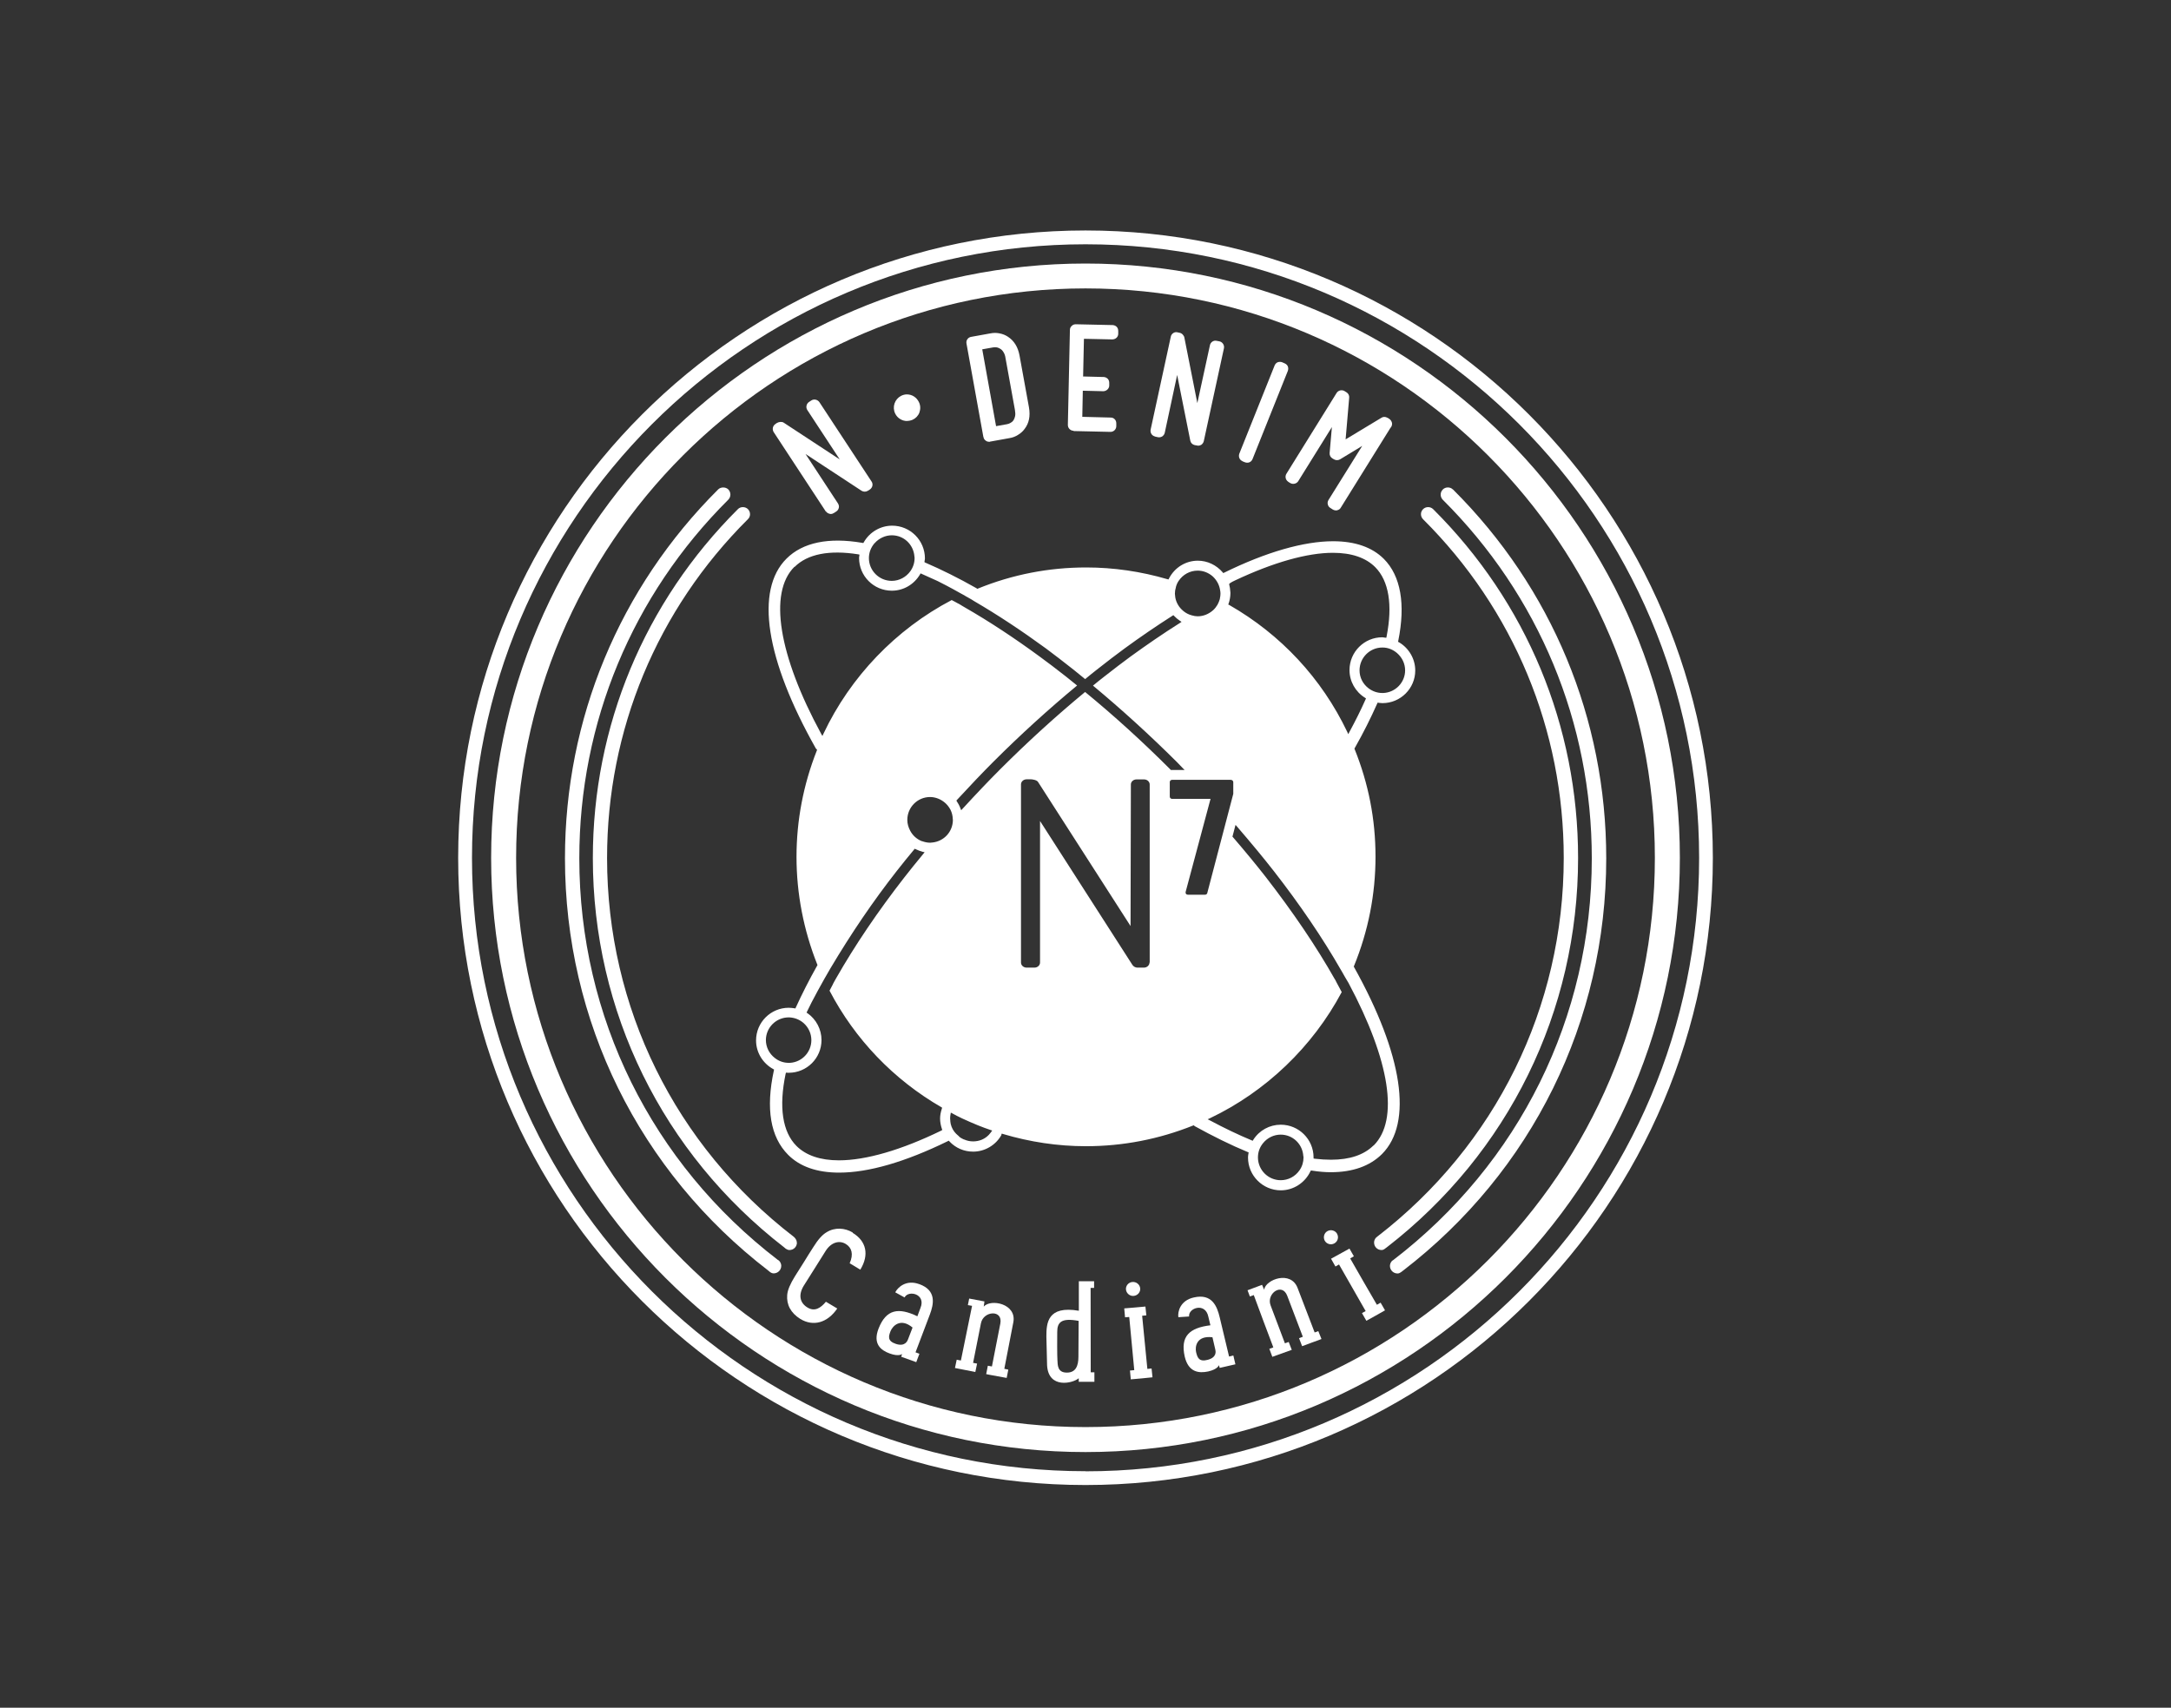<svg xmlns="http://www.w3.org/2000/svg" fill="none" viewBox="0 0 150 118" height="118" width="150">
<rect x="0" y="0" width="150" height="118" fill="#333333" stroke="none"/>
<path style="fill:white;fill-opacity:1;" fill="white" d="M75.001 101.658C51.623 101.658 32.611 82.639 32.611 59.276C32.611 35.913 51.623 16.88 75.001 16.88C98.378 16.88 117.397 35.899 117.397 59.276C117.397 82.654 98.378 101.665 75.001 101.665M75.001 15.925C51.1 15.925 31.656 35.368 31.656 59.276C31.656 83.184 51.1 102.613 75.001 102.613C98.901 102.613 118.345 83.177 118.345 59.276C118.345 35.375 98.901 15.925 75.001 15.925Z"></path>
<path style="fill:white;fill-opacity:1;" fill="white" d="M75 98.609C53.306 98.609 35.66 80.969 35.66 59.276C35.66 37.583 53.299 19.929 75 19.929C96.7 19.929 114.339 37.575 114.339 59.276C114.339 80.977 96.7 98.609 75 98.609ZM75 18.21C52.358 18.21 33.934 36.627 33.934 59.276C33.934 81.925 52.358 100.335 75 100.335C97.641 100.335 116.066 81.91 116.066 59.276C116.066 36.642 97.641 18.21 75 18.21Z"></path>
<path style="fill:white;fill-opacity:1;" fill="white" d="M57.063 35.332C57.127 35.424 57.219 35.481 57.318 35.502C57.34 35.509 57.375 35.516 57.396 35.516C57.474 35.516 57.559 35.488 57.623 35.445L57.785 35.339C57.87 35.283 57.934 35.191 57.955 35.092C57.983 34.993 57.955 34.879 57.898 34.787L55.656 31.37L59.526 33.91C59.66 33.995 59.83 33.995 59.965 33.91L59.986 33.896C59.986 33.896 60.007 33.889 60.014 33.882C60.014 33.882 60.028 33.875 60.035 33.868L60.099 33.825C60.191 33.761 60.255 33.669 60.276 33.563C60.297 33.457 60.276 33.358 60.219 33.273L56.611 27.783C56.49 27.613 56.243 27.549 56.059 27.669L55.896 27.776C55.712 27.896 55.663 28.151 55.776 28.328L58.019 31.745L54.148 29.205C54.035 29.127 53.83 29.141 53.696 29.219C53.696 29.219 53.681 29.226 53.667 29.233C53.653 29.24 53.646 29.247 53.639 29.254L53.568 29.304C53.384 29.431 53.342 29.672 53.455 29.856L57.063 35.353V35.332Z"></path>
<path style="fill:white;fill-opacity:1;" fill="white" d="M67.859 24.139L68.616 24.005C68.701 23.99 68.793 23.99 68.885 24.005C68.97 24.026 69.055 24.061 69.126 24.111C69.204 24.16 69.274 24.231 69.331 24.33C69.402 24.436 69.451 24.578 69.472 24.733L70.123 28.321C70.152 28.483 70.159 28.639 70.137 28.752C70.116 28.858 70.074 28.957 70.024 29.042C69.968 29.12 69.911 29.17 69.833 29.212C69.762 29.262 69.677 29.29 69.579 29.311L68.821 29.446L67.866 24.139H67.859ZM67.951 30.196C67.965 30.309 68.029 30.401 68.121 30.457C68.185 30.507 68.269 30.528 68.347 30.528C68.369 30.528 68.39 30.528 68.411 30.514L69.748 30.273C69.968 30.238 70.166 30.16 70.329 30.054C70.512 29.948 70.668 29.806 70.788 29.644C71.1 29.247 71.199 28.745 71.093 28.144L70.442 24.564C70.335 23.983 70.067 23.545 69.642 23.269C69.472 23.155 69.281 23.078 69.062 23.035C68.85 22.993 68.644 22.993 68.432 23.035L67.102 23.276C66.996 23.29 66.897 23.354 66.84 23.439C66.784 23.516 66.755 23.622 66.777 23.736L67.944 30.196H67.951Z"></path>
<path style="fill:white;fill-opacity:1;" fill="white" d="M74.177 29.785L76.732 29.842C76.831 29.842 76.937 29.8 77.008 29.729C77.078 29.658 77.128 29.559 77.128 29.446V29.255C77.128 29.149 77.093 29.043 77.022 28.972C76.951 28.894 76.852 28.852 76.739 28.852L74.779 28.802L74.814 26.998L76.236 27.033C76.335 27.033 76.442 26.984 76.519 26.913C76.597 26.835 76.64 26.736 76.64 26.644V26.453C76.64 26.347 76.604 26.241 76.534 26.17C76.456 26.099 76.357 26.05 76.251 26.05L74.835 26.014L74.892 23.41L76.859 23.453C76.972 23.446 77.071 23.41 77.142 23.34C77.22 23.269 77.262 23.17 77.262 23.057V22.873C77.262 22.759 77.227 22.66 77.156 22.583C77.085 22.512 76.986 22.469 76.88 22.462L74.326 22.406C74.241 22.406 74.128 22.434 74.057 22.512C73.972 22.583 73.923 22.682 73.923 22.795L73.781 29.354C73.781 29.467 73.817 29.566 73.894 29.644C73.972 29.722 74.071 29.764 74.17 29.764"></path>
<path style="fill:white;fill-opacity:1;" fill="white" d="M79.812 30.168L80.003 30.21C80.109 30.231 80.208 30.21 80.307 30.154C80.392 30.09 80.455 30.005 80.477 29.899L81.333 25.908L82.239 30.444C82.267 30.599 82.387 30.72 82.543 30.755L82.706 30.783C82.706 30.783 82.762 30.797 82.783 30.797C82.861 30.797 82.932 30.776 83.003 30.734C83.088 30.67 83.151 30.578 83.172 30.486L84.566 24.061C84.609 23.849 84.467 23.63 84.255 23.587L84.071 23.552C83.852 23.495 83.639 23.644 83.597 23.856L82.727 27.854L81.828 23.311C81.821 23.262 81.793 23.212 81.764 23.177C81.701 23.071 81.588 23 81.46 22.986L81.368 22.965C81.368 22.965 81.305 22.951 81.269 22.951C81.092 22.951 80.93 23.085 80.894 23.262L79.5 29.686C79.479 29.793 79.5 29.899 79.557 29.991C79.614 30.076 79.706 30.139 79.805 30.161"></path>
<path style="fill:white;fill-opacity:1;" fill="white" d="M85.84 31.872L86.016 31.943C86.073 31.964 86.123 31.971 86.165 31.971C86.207 31.971 86.264 31.971 86.328 31.943C86.427 31.901 86.498 31.823 86.54 31.724L88.981 25.625C89.016 25.519 89.016 25.413 88.981 25.32C88.939 25.221 88.861 25.151 88.762 25.108L88.585 25.03C88.486 24.995 88.387 24.995 88.281 25.03C88.181 25.073 88.111 25.151 88.068 25.25L85.627 31.349C85.592 31.455 85.592 31.561 85.634 31.66C85.677 31.759 85.755 31.83 85.847 31.865"></path>
<path style="fill:white;fill-opacity:1;" fill="white" d="M88.988 33.281L89.151 33.38C89.328 33.486 89.583 33.429 89.696 33.253L92.024 29.51L91.868 31.3C91.854 31.448 91.925 31.597 92.059 31.675L92.165 31.738C92.293 31.816 92.462 31.816 92.59 31.738L94.118 30.812L91.79 34.547C91.734 34.639 91.712 34.745 91.741 34.852C91.762 34.958 91.826 35.043 91.918 35.099L92.094 35.212C92.158 35.248 92.229 35.269 92.3 35.269C92.328 35.269 92.363 35.269 92.399 35.255C92.505 35.227 92.59 35.17 92.639 35.078L96.064 29.573L96.121 29.503C96.177 29.404 96.198 29.297 96.17 29.198C96.142 29.099 96.078 29.007 96.014 28.965C95.979 28.93 95.929 28.901 95.887 28.88C95.887 28.88 95.887 28.88 95.88 28.88C95.88 28.88 95.866 28.866 95.859 28.866C95.724 28.788 95.561 28.788 95.448 28.866L92.972 30.359L93.219 27.479C93.234 27.33 93.163 27.182 93.028 27.104L92.901 27.026C92.816 26.97 92.71 26.955 92.597 26.977C92.491 27.005 92.406 27.062 92.349 27.154L88.882 32.736C88.769 32.92 88.819 33.168 89.01 33.288"></path>
<path style="fill:white;fill-opacity:1;" fill="white" d="M62.675 29.085C62.802 29.085 62.93 29.057 63.05 29.007C63.269 28.908 63.439 28.731 63.524 28.505C63.609 28.264 63.602 28.009 63.489 27.783C63.333 27.458 63.015 27.252 62.661 27.252C62.519 27.252 62.385 27.288 62.258 27.352C61.812 27.585 61.635 28.123 61.847 28.569C61.996 28.887 62.321 29.092 62.675 29.092"></path>
<path style="fill:white;fill-opacity:1;" fill="white" d="M79.275 94.596C79.155 93.372 79.034 92.148 78.914 90.917C79.013 90.91 79.105 90.903 79.204 90.889C79.183 90.684 79.162 90.486 79.14 90.28C78.652 90.33 78.164 90.365 77.676 90.408C77.697 90.613 77.711 90.818 77.732 91.023C77.831 91.016 77.93 91.009 78.022 91.002C78.136 92.226 78.256 93.45 78.369 94.674C78.27 94.681 78.178 94.695 78.072 94.702C78.093 94.901 78.107 95.106 78.129 95.311C78.631 95.269 79.126 95.226 79.629 95.169C79.607 94.971 79.586 94.766 79.565 94.561C79.466 94.568 79.374 94.582 79.275 94.589"></path>
<path style="fill:white;fill-opacity:1;" fill="white" d="M77.796 89.106C77.824 89.368 78.064 89.573 78.333 89.545C78.602 89.517 78.807 89.283 78.779 89.021C78.751 88.752 78.51 88.561 78.241 88.583C77.972 88.604 77.767 88.844 77.796 89.113"></path>
<path style="fill:white;fill-opacity:1;" fill="white" d="M95.135 90.16C94.512 89.092 93.896 88.023 93.288 86.955C93.373 86.906 93.458 86.856 93.543 86.806C93.444 86.637 93.338 86.453 93.238 86.276C92.814 86.509 92.389 86.743 91.965 86.976C92.064 87.153 92.17 87.33 92.269 87.514C92.354 87.465 92.432 87.415 92.517 87.373C93.125 88.448 93.741 89.523 94.356 90.592C94.272 90.641 94.186 90.684 94.102 90.733C94.201 90.91 94.307 91.087 94.406 91.264C94.838 91.031 95.269 90.783 95.694 90.542C95.595 90.358 95.488 90.189 95.389 90.012C95.311 90.061 95.227 90.111 95.142 90.153"></path>
<path style="fill:white;fill-opacity:1;" fill="white" d="M92.386 85.257C92.259 85.023 91.954 84.939 91.721 85.066C91.487 85.193 91.403 85.49 91.53 85.731C91.664 85.965 91.962 86.049 92.195 85.915C92.428 85.788 92.513 85.49 92.386 85.264"></path>
<path style="fill:white;fill-opacity:1;" fill="white" d="M58.918 85.165C58.373 84.84 57.687 84.79 57.114 85.144C56.809 85.321 56.512 85.66 56.187 86.184C55.974 86.516 55.762 86.849 55.557 87.189C55.345 87.521 55.14 87.854 54.927 88.186C54.602 88.71 54.418 89.134 54.39 89.474C54.333 90.146 54.63 90.719 55.295 91.137C56.18 91.674 57.163 91.42 57.849 90.415C57.588 90.259 57.326 90.104 57.064 89.948C56.689 90.401 56.279 90.641 55.798 90.351C55.253 90.026 55.147 89.467 55.536 88.837C55.791 88.441 56.038 88.045 56.286 87.648C56.541 87.252 56.788 86.849 57.036 86.453C57.418 85.837 57.991 85.681 58.437 85.957C58.847 86.205 58.989 86.658 58.706 87.288C58.953 87.436 59.201 87.585 59.441 87.733C60.071 86.7 59.859 85.759 58.911 85.186"></path>
<path style="fill:white;fill-opacity:1;" fill="white" d="M67.969 90.28C67.983 90.16 68.004 90.047 68.018 89.927C67.664 89.863 67.311 89.792 66.964 89.728C66.936 89.877 66.9 90.033 66.872 90.181C66.971 90.195 67.063 90.217 67.162 90.231C66.907 91.49 66.653 92.75 66.391 94.009C66.292 93.995 66.2 93.974 66.101 93.953C66.065 94.144 66.023 94.342 65.981 94.526C66.454 94.618 66.921 94.71 67.388 94.802C67.431 94.603 67.466 94.412 67.509 94.221C67.417 94.207 67.318 94.186 67.233 94.172C67.417 93.259 67.601 92.339 67.778 91.427C67.948 90.578 69.306 90.471 69.115 91.455C68.924 92.445 68.733 93.429 68.535 94.42C68.443 94.405 68.351 94.391 68.252 94.37C68.216 94.561 68.181 94.752 68.138 94.95C68.231 94.964 68.329 94.986 68.429 95.007C68.712 95.056 68.995 95.113 69.278 95.162C69.37 95.184 69.462 95.198 69.554 95.212C69.589 95.021 69.624 94.83 69.667 94.639C69.575 94.618 69.483 94.603 69.391 94.582C69.603 93.514 69.808 92.445 70.013 91.37C70.261 90.075 68.436 89.728 67.969 90.287"></path>
<path style="fill:white;fill-opacity:1;" fill="white" d="M62.733 92.559C62.697 92.651 62.535 93.069 61.905 92.863C61.304 92.665 61.389 92.347 61.53 91.979C61.664 91.646 62.202 91.024 63.051 91.731C62.945 92.007 62.839 92.283 62.733 92.559ZM63.511 88.731C62.605 88.399 62.025 88.958 61.855 89.297C62.075 89.418 62.287 89.531 62.499 89.651C62.768 89.12 63.999 89.41 63.596 90.38C63.525 90.571 63.455 90.769 63.384 90.953C62.075 90.323 61.226 90.465 60.702 91.802C60.292 92.856 60.858 93.302 61.466 93.521C62.117 93.762 62.33 93.557 62.33 93.557C62.308 93.62 62.287 93.684 62.266 93.748C62.613 93.868 62.959 93.995 63.306 94.123C63.384 93.932 63.455 93.734 63.525 93.543C63.433 93.514 63.348 93.479 63.256 93.444C63.589 92.58 63.914 91.717 64.24 90.847C64.523 90.104 64.714 89.163 63.518 88.731"></path>
<path style="fill:white;fill-opacity:1;" fill="white" d="M83.453 93.96C82.838 94.122 82.732 93.811 82.64 93.422C82.562 93.068 82.654 92.269 83.772 92.403C83.835 92.693 83.899 92.976 83.97 93.259C83.991 93.351 84.097 93.79 83.446 93.96M84.918 93.726C84.698 92.828 84.486 91.929 84.274 91.03C84.09 90.252 83.736 89.368 82.491 89.651C81.543 89.856 81.359 90.641 81.415 91.016C81.663 91.002 81.911 90.981 82.158 90.967C82.088 90.379 83.283 89.962 83.489 90.988C83.538 91.186 83.581 91.384 83.63 91.575C82.18 91.752 81.543 92.332 81.854 93.733C82.109 94.83 82.838 94.901 83.475 94.766C84.154 94.611 84.217 94.328 84.217 94.328C84.239 94.391 84.253 94.455 84.274 94.519C84.635 94.434 84.996 94.356 85.357 94.271C85.307 94.073 85.257 93.868 85.215 93.662C85.116 93.684 85.024 93.712 84.932 93.733"></path>
<path style="fill:white;fill-opacity:1;" fill="white" d="M90.83 92.063C90.433 91.044 90.044 90.025 89.655 88.999C89.188 87.768 87.455 88.398 87.341 89.113C87.292 88.999 87.25 88.893 87.2 88.78C86.868 88.9 86.535 89.028 86.195 89.155C86.252 89.297 86.301 89.445 86.358 89.587C86.443 89.551 86.542 89.516 86.627 89.488C87.073 90.691 87.518 91.9 87.978 93.103C87.886 93.139 87.794 93.174 87.702 93.202C87.773 93.386 87.837 93.57 87.908 93.754C88.36 93.591 88.806 93.436 89.252 93.273C89.181 93.089 89.11 92.912 89.04 92.728C88.955 92.757 88.863 92.792 88.778 92.82C88.445 91.95 88.113 91.073 87.787 90.195C87.483 89.382 88.587 88.596 88.941 89.544C89.294 90.485 89.655 91.426 90.016 92.368C89.931 92.403 89.846 92.431 89.754 92.466C89.825 92.65 89.896 92.835 89.966 93.018C90.058 92.983 90.158 92.948 90.243 92.919C90.511 92.813 90.773 92.721 91.049 92.622C91.134 92.587 91.219 92.558 91.304 92.523C91.233 92.339 91.162 92.155 91.085 91.978C91.007 92.014 90.915 92.042 90.83 92.07"></path>
<path style="fill:white;fill-opacity:1;" fill="white" d="M74.511 93.748C74.511 94.385 74.32 94.852 73.705 94.844C73.047 94.844 73.082 94.3 73.061 93.988C73.04 93.719 73.04 92.453 73.047 92.036C73.047 91.371 73.323 91.045 74.526 91.271C74.526 91.271 74.511 93.061 74.511 93.748ZM75.339 88.993H75.594C75.594 88.837 75.594 88.689 75.594 88.533H74.54C74.54 89.212 74.54 89.892 74.54 90.571C72.368 90.196 72.297 91.427 72.297 92.347C72.311 93.012 72.332 93.677 72.346 94.342C72.438 95.977 74.115 95.594 74.533 95.234V95.481H75.615V94.823H75.361C75.361 92.877 75.353 90.932 75.353 88.986"></path>
<path style="fill:white;fill-opacity:1;" fill="white" d="M66.594 78.734C66.559 78.712 66.51 78.691 66.467 78.67L66.403 78.635C66.403 78.635 66.347 78.599 66.319 78.578C66.311 78.578 66.304 78.571 66.297 78.564C66.276 78.55 66.269 78.535 66.262 78.521C66.177 78.451 66.113 78.394 66.064 78.344C65.873 78.153 65.752 77.927 65.689 77.672C65.668 77.559 65.653 77.467 65.653 77.375V77.354C65.653 77.354 65.646 77.311 65.646 77.29C65.646 77.191 65.653 77.099 65.675 76.993L65.696 76.88L65.802 76.936C66.007 77.05 66.212 77.156 66.425 77.255L66.481 77.283C66.665 77.368 67.387 77.694 67.55 77.75L67.585 77.764C67.875 77.877 68.165 77.991 68.448 78.083L68.554 78.118L68.477 78.224C68.477 78.224 68.455 78.26 68.441 78.274C68.434 78.274 68.427 78.288 68.42 78.295L68.392 78.33C68.392 78.33 68.349 78.387 68.321 78.415C68.038 78.712 67.656 78.868 67.238 78.868C67.033 78.868 66.842 78.833 66.644 78.748C66.616 78.734 66.602 78.734 66.587 78.727M64.429 58.215H64.38C64.344 58.229 64.302 58.229 64.26 58.229C64.104 58.229 63.941 58.201 63.771 58.144L63.736 58.13C63.736 58.13 63.694 58.13 63.672 58.116C63.34 57.981 63.057 57.727 62.887 57.401C62.76 57.16 62.689 56.913 62.689 56.651C62.689 55.781 63.396 55.073 64.26 55.073C64.444 55.073 64.627 55.109 64.811 55.179C65.151 55.314 65.441 55.554 65.625 55.873C65.639 55.901 65.66 55.929 65.675 55.958C65.774 56.163 65.823 56.375 65.83 56.594C65.837 56.623 65.837 56.63 65.837 56.651C65.837 57.458 65.236 58.123 64.436 58.215M65.045 78.118C62.271 79.469 59.823 80.177 57.962 80.177C56.675 80.177 55.691 79.837 55.033 79.186C54.057 78.21 53.802 76.484 54.283 74.191L54.304 74.12H54.375C54.375 74.12 54.417 74.12 54.439 74.127C54.46 74.127 54.474 74.127 54.495 74.127C55.748 74.127 56.76 73.116 56.76 71.863C56.76 71.135 56.399 70.434 55.79 70.01L55.727 69.974L55.755 69.91C56.059 69.245 56.859 67.788 57.368 66.925C58.825 64.477 60.325 62.269 61.96 60.182C62.349 59.679 62.767 59.177 63.156 58.703L63.198 58.646L63.262 58.675C63.432 58.752 63.587 58.816 63.75 58.859L63.885 58.887L63.8 58.993C63.283 59.616 62.873 60.132 62.505 60.599C60.651 62.977 59.066 65.326 57.778 67.583L57.729 67.668C57.694 67.738 57.651 67.809 57.616 67.873C57.587 67.929 57.552 67.986 57.531 68.043C57.46 68.177 57.389 68.304 57.319 68.446H57.311C59.073 71.821 61.748 74.602 65.038 76.505L65.094 76.54L65.073 76.611C64.995 76.852 64.953 77.078 64.953 77.29C64.953 77.517 64.995 77.757 65.08 78.012L65.109 78.083L65.038 78.111L65.045 78.118ZM52.917 71.87C52.917 71.007 53.625 70.3 54.488 70.3C54.502 70.3 54.517 70.3 54.524 70.3C54.906 70.314 55.252 70.455 55.528 70.696C55.868 71 56.059 71.425 56.059 71.87C56.059 72.705 55.408 73.392 54.58 73.441C54.566 73.441 54.559 73.441 54.552 73.441C54.531 73.441 54.517 73.441 54.488 73.441C54.149 73.441 53.816 73.328 53.54 73.109C53.144 72.804 52.917 72.352 52.917 71.863M54.906 39.168C55.797 38.283 57.297 37.986 59.3 38.304L59.377 38.319V38.396C59.377 38.396 59.363 38.446 59.363 38.467C59.363 38.495 59.356 38.531 59.356 38.559C59.356 39.804 60.368 40.816 61.62 40.816C62.42 40.816 63.149 40.392 63.566 39.691L63.602 39.62L63.672 39.649C64.005 39.797 64.337 39.946 64.677 40.102C64.691 40.102 64.868 40.194 64.896 40.208C65.179 40.349 65.597 40.569 65.816 40.689C66.17 40.88 66.311 40.958 66.375 41L66.481 41.057C66.538 41.085 66.58 41.113 66.637 41.142C66.665 41.163 66.701 41.177 66.736 41.205C66.771 41.219 66.8 41.241 66.842 41.262C66.941 41.319 67.04 41.375 67.139 41.432L67.295 41.531C68.936 42.486 70.599 43.59 72.248 44.793C72.849 45.238 73.479 45.727 74.179 46.278C74.448 46.491 74.71 46.703 74.972 46.922H74.979C75.248 46.696 75.517 46.484 75.785 46.271C76.479 45.727 77.109 45.238 77.71 44.8C78.778 44.021 79.882 43.264 81.014 42.543L81.071 42.507L81.12 42.557C81.241 42.684 81.375 42.797 81.524 42.896L81.637 42.967L81.524 43.045C80.356 43.781 79.217 44.566 78.113 45.366C77.569 45.762 76.974 46.222 76.295 46.752C76.033 46.958 75.771 47.163 75.517 47.375C77.484 49.01 79.436 50.785 81.319 52.66C81.389 52.731 81.46 52.802 81.524 52.873C81.58 52.937 81.637 52.993 81.701 53.057L81.849 53.205H80.986C80.986 53.205 80.944 53.205 80.929 53.205H80.894L80.852 53.156C78.941 51.245 76.974 49.455 74.972 47.814C72.977 49.462 71.01 51.252 69.113 53.149C68.3 53.962 67.472 54.833 66.51 55.88L66.41 55.986L66.361 55.859C66.29 55.668 66.205 55.512 66.113 55.377L66.078 55.321L66.12 55.271C67.054 54.26 67.847 53.425 68.618 52.653C70.493 50.778 72.446 49.002 74.42 47.368C74.165 47.156 73.91 46.958 73.656 46.752C72.984 46.222 72.382 45.769 71.823 45.359C70.076 44.078 68.328 42.925 66.623 41.948C66.573 41.92 66.524 41.885 66.467 41.856C66.403 41.814 66.347 41.785 66.283 41.743L66.17 41.686C66.043 41.616 65.922 41.545 65.788 41.481L65.76 41.46C61.896 43.484 58.755 46.76 56.894 50.701L56.823 50.856L56.738 50.708C53.788 45.274 53.087 40.958 54.885 39.168M60.432 37.533C60.736 37.187 61.175 36.988 61.62 36.988C62.434 36.988 63.099 37.604 63.177 38.418V38.453C63.191 38.488 63.191 38.524 63.191 38.566C63.191 38.885 63.092 39.196 62.901 39.465C62.604 39.882 62.123 40.137 61.613 40.137C60.743 40.137 60.035 39.429 60.035 38.566C60.035 38.184 60.17 37.83 60.425 37.533M81.248 40.554C81.29 40.399 81.354 40.257 81.432 40.144C81.729 39.698 82.217 39.429 82.748 39.429C83.13 39.429 83.498 39.571 83.788 39.826C84.057 40.073 84.241 40.399 84.297 40.76C84.311 40.837 84.326 40.922 84.326 41.007C84.326 41.12 84.311 41.241 84.283 41.368V41.389C84.241 41.524 84.191 41.658 84.12 41.785C84.035 41.927 83.944 42.047 83.83 42.153C83.533 42.422 83.151 42.585 82.755 42.585C82.62 42.585 82.486 42.564 82.323 42.514C82.118 42.458 81.927 42.359 81.757 42.217L81.743 42.203C81.46 41.969 81.269 41.644 81.205 41.29C81.191 41.191 81.184 41.106 81.177 41.028C81.177 40.873 81.198 40.731 81.248 40.569M85.061 53.892C85.139 53.892 85.21 53.962 85.21 54.047V54.854L83.413 61.71C83.399 61.774 83.335 61.823 83.264 61.823H82.069C82.019 61.823 81.969 61.802 81.941 61.76C81.913 61.717 81.906 61.675 81.92 61.625L83.639 55.201H80.979C80.894 55.201 80.823 55.13 80.823 55.045V54.04C80.823 53.955 80.894 53.885 80.979 53.885H85.054L85.061 53.892ZM84.885 41.722C84.969 41.467 85.012 41.227 85.012 40.993C85.012 40.979 85.012 40.965 85.012 40.944C85.012 40.922 85.005 40.908 85.005 40.88C84.998 40.717 84.969 40.54 84.927 40.377C84.908 40.33 85.052 40.236 85.359 40.094C87.991 38.856 90.319 38.198 92.094 38.198C93.375 38.198 94.359 38.531 95.017 39.189C95.958 40.137 96.234 41.793 95.802 43.986L95.788 44.064H95.71C95.71 44.064 95.653 44.05 95.632 44.05C95.59 44.05 95.547 44.035 95.505 44.035C94.26 44.035 93.241 45.047 93.241 46.3C93.241 47.078 93.644 47.8 94.316 48.217L94.38 48.26L94.352 48.323C94.04 49.031 93.658 49.795 93.234 50.58L93.156 50.729L93.085 50.573C91.323 46.88 88.5 43.844 84.927 41.8L84.863 41.771L84.885 41.701V41.722ZM97.083 46.321C97.083 47.149 96.425 47.842 95.583 47.885C95.576 47.885 95.569 47.885 95.561 47.885C95.54 47.885 95.526 47.885 95.505 47.885C95.165 47.885 94.84 47.771 94.564 47.566C94.16 47.262 93.934 46.809 93.934 46.321C93.934 45.451 94.642 44.743 95.505 44.743H95.526C95.887 44.743 96.234 44.877 96.524 45.125C96.877 45.429 97.083 45.861 97.083 46.321ZM94.896 79.151C94.238 79.802 93.255 80.135 91.967 80.135C91.613 80.135 91.231 80.113 90.828 80.064L90.757 80.05V79.972C90.757 78.727 89.738 77.715 88.493 77.715C87.722 77.715 87.007 78.104 86.59 78.762L86.554 78.826L86.484 78.797C85.564 78.415 84.587 77.948 83.597 77.418L83.441 77.34L83.597 77.269C87.46 75.429 90.694 72.33 92.703 68.552C92.632 68.418 92.554 68.276 92.484 68.142C92.448 68.078 92.413 68.014 92.377 67.944C92.335 67.859 92.293 67.774 92.243 67.682L92.229 67.668C90.948 65.403 89.342 63.033 87.46 60.606C86.809 59.771 86.087 58.894 85.182 57.84L85.153 57.812L85.366 56.998L85.472 57.118C86.441 58.243 87.269 59.241 88.005 60.182C89.802 62.488 91.373 64.795 92.646 67.017C92.66 67.045 92.682 67.08 92.717 67.137C92.816 67.314 93.007 67.653 93.177 67.929C96.043 73.3 96.672 77.389 94.91 79.151M89.788 80.863C89.491 81.295 89.01 81.55 88.486 81.55C87.63 81.55 86.929 80.856 86.915 80V79.972C86.915 79.611 87.035 79.271 87.269 78.988C87.573 78.613 88.019 78.401 88.486 78.401C89.293 78.401 89.958 79.01 90.043 79.809V79.852C90.057 79.894 90.064 79.929 90.064 79.972C90.064 80.29 89.972 80.602 89.788 80.863ZM79.422 66.507C79.422 66.705 79.245 66.861 79.033 66.861H78.587C78.453 66.861 78.326 66.79 78.248 66.684L71.859 56.729V66.507C71.859 66.705 71.689 66.861 71.469 66.861H70.932C70.719 66.861 70.543 66.705 70.543 66.507V54.203C70.543 54.005 70.719 53.849 70.932 53.849H71.229C71.314 53.849 71.632 53.892 71.717 54.026L78.113 63.988L78.135 54.203C78.135 54.012 78.311 53.856 78.524 53.856H79.047C79.26 53.856 79.436 54.012 79.436 54.21V66.514L79.422 66.507ZM69.184 78.394L69.219 78.33L69.283 78.352C71.151 78.91 73.083 79.201 75.028 79.201C77.576 79.201 80.073 78.719 82.436 77.771L82.479 77.757L82.514 77.785C82.514 77.785 82.535 77.8 82.543 77.814C83.802 78.507 85.026 79.116 86.208 79.604L86.271 79.625L86.25 79.76C86.236 79.83 86.229 79.915 86.229 79.986C86.229 81.231 87.248 82.25 88.493 82.25C89.363 82.25 90.163 81.734 90.538 80.941L90.566 80.885H90.63C91.16 80.969 91.585 80.998 91.953 80.998C93.46 80.998 94.649 80.573 95.484 79.745C97.635 77.587 96.934 72.882 93.552 66.819L93.531 66.783L93.552 66.748C94.535 64.342 95.038 61.802 95.038 59.198C95.038 56.594 94.55 54.139 93.594 51.762L93.58 51.727L93.602 51.691C94.196 50.644 94.712 49.611 95.158 48.606L95.186 48.55L95.321 48.571C95.385 48.578 95.448 48.585 95.519 48.585C96.764 48.585 97.783 47.573 97.783 46.328C97.783 45.528 97.344 44.778 96.651 44.375L96.594 44.347L96.609 44.283C97.125 41.743 96.778 39.79 95.618 38.623C94.804 37.809 93.623 37.399 92.109 37.399C90.092 37.399 87.488 38.142 84.58 39.571L84.517 39.599L84.481 39.55C84.043 39.04 83.42 38.743 82.762 38.743C81.92 38.743 81.156 39.217 80.767 39.974L80.738 40.038L80.668 40.024C78.835 39.486 76.939 39.21 75.043 39.21C72.467 39.21 69.955 39.698 67.571 40.668L67.535 40.689L67.444 40.632C66.234 39.946 65.052 39.359 63.934 38.877L63.877 38.849V38.785C63.877 38.785 63.892 38.729 63.892 38.708C63.899 38.665 63.906 38.623 63.906 38.587C63.906 37.335 62.887 36.323 61.642 36.323C60.835 36.323 60.085 36.762 59.682 37.469L59.646 37.526L59.59 37.512C57.248 37.109 55.458 37.484 54.34 38.602C52.153 40.781 52.896 45.564 56.37 51.719L56.399 51.748C56.399 51.748 56.42 51.769 56.427 51.776L56.455 51.819L56.434 51.868C55.507 54.217 55.033 56.686 55.033 59.212C55.033 61.738 55.521 64.271 56.469 66.649L56.484 66.684L56.462 66.719C55.917 67.689 55.415 68.672 54.984 69.62L54.955 69.684L54.892 69.67C54.785 69.656 54.644 69.635 54.495 69.635C53.25 69.635 52.238 70.646 52.238 71.892C52.238 72.712 52.691 73.469 53.427 73.873L53.484 73.908L53.469 73.965C52.896 76.611 53.229 78.571 54.46 79.802C55.274 80.616 56.455 81.026 57.977 81.026C60.007 81.026 62.533 80.297 65.498 78.847L65.554 78.819L65.597 78.868C66.028 79.328 66.609 79.576 67.238 79.576C68.045 79.576 68.802 79.13 69.198 78.415"></path>
<path style="fill:white;fill-opacity:1;" fill="white" d="M55.055 85.865C55.055 85.752 55.013 85.639 54.9 85.512C54.886 85.498 54.871 85.49 54.836 85.455C46.642 79.144 41.944 69.606 41.944 59.29C41.944 50.438 45.397 42.125 51.673 35.877C51.772 35.785 51.822 35.658 51.822 35.531C51.822 35.403 51.772 35.276 51.68 35.184C51.496 34.993 51.157 34.993 50.98 35.184C44.52 41.623 40.961 50.184 40.961 59.29C40.961 69.882 45.772 79.681 54.171 86.184C54.213 86.219 54.256 86.255 54.298 86.29L54.355 86.318C54.39 86.34 54.454 86.375 54.546 86.375C54.836 86.375 55.062 86.148 55.062 85.858"></path>
<path style="fill:white;fill-opacity:1;" fill="white" d="M53.773 87.076L53.738 87.054C45.028 80.375 40.026 70.264 40.026 59.304C40.026 49.936 43.684 41.135 50.321 34.526C50.512 34.328 50.512 34.024 50.321 33.818C50.13 33.635 49.797 33.642 49.62 33.818C42.792 40.625 39.035 49.675 39.035 59.304C39.035 70.547 44.151 80.934 53.094 87.804C53.115 87.818 53.13 87.833 53.151 87.854L53.236 87.918C53.278 87.946 53.356 87.988 53.455 87.988C53.745 87.988 53.979 87.755 53.979 87.465C53.979 87.323 53.915 87.224 53.865 87.153L53.773 87.068V87.076Z"></path>
<path style="fill:white;fill-opacity:1;" fill="white" d="M109.034 59.29C109.034 50.177 105.482 41.616 99.022 35.184C98.831 34.993 98.513 34.993 98.322 35.184C98.13 35.375 98.13 35.68 98.322 35.878C104.59 42.118 108.043 50.432 108.043 59.283C108.043 69.606 103.345 79.137 95.159 85.448L95.06 85.533C94.975 85.639 94.939 85.746 94.939 85.859C94.939 86.149 95.166 86.375 95.456 86.375C95.541 86.375 95.605 86.34 95.64 86.319L95.831 86.177C104.222 79.675 109.034 69.875 109.034 59.283"></path>
<path style="fill:white;fill-opacity:1;" fill="white" d="M100.387 33.825C100.203 33.634 99.87 33.634 99.686 33.825C99.495 34.016 99.488 34.328 99.686 34.533C106.323 41.141 109.981 49.943 109.981 59.311C109.981 70.271 104.986 80.382 96.254 87.075C96.24 87.09 96.226 87.097 96.205 87.104L96.141 87.167C96.099 87.231 96.035 87.33 96.035 87.472C96.035 87.762 96.269 87.995 96.559 87.995C96.658 87.995 96.729 87.953 96.814 87.896C96.835 87.875 96.863 87.861 96.884 87.84C96.898 87.825 96.912 87.818 96.934 87.804C105.863 80.941 110.979 70.554 110.979 59.311C110.979 49.675 107.221 40.625 100.394 33.825"></path>
</svg>
